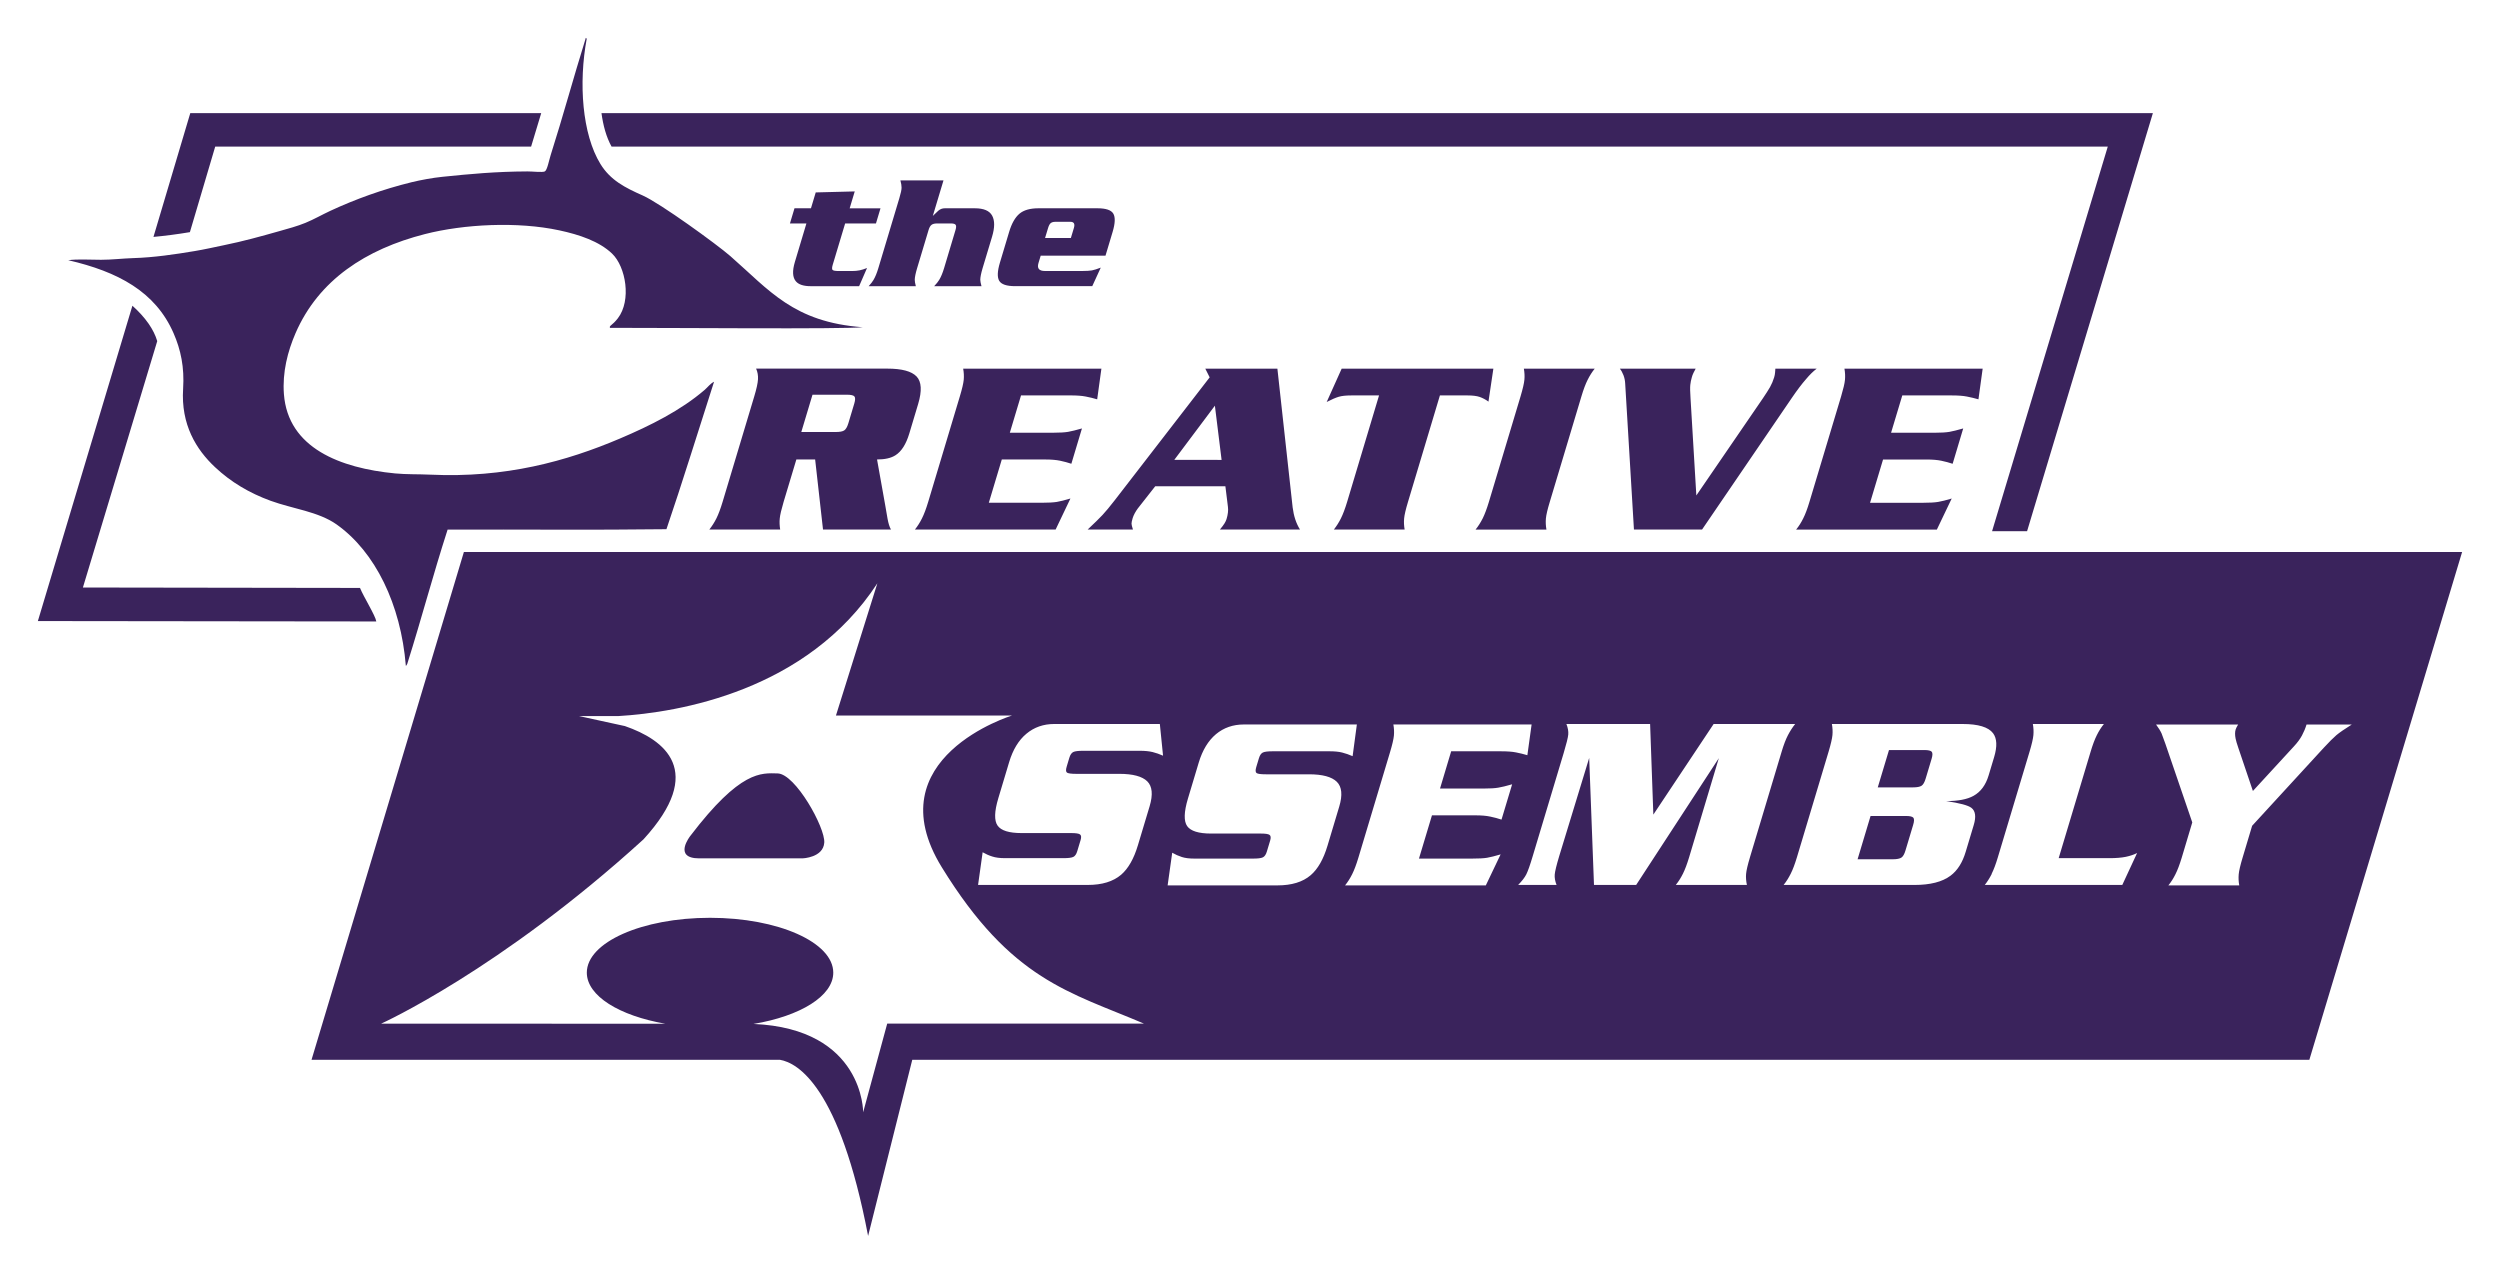 <?xml version="1.0" encoding="UTF-8" standalone="no"?>
<!-- Created with Inkscape (http://www.inkscape.org/) -->
<svg xmlns:rdf="http://www.w3.org/1999/02/22-rdf-syntax-ns#" xmlns="http://www.w3.org/2000/svg" height="134.614" width="264.198" version="1.1" xmlns:cc="http://creativecommons.org/ns#" xmlns:dc="http://purl.org/dc/elements/1.1/">

 <g fill-rule="nonzero" transform="translate(-421.583,-489.282)" fill="#3a235c">
  <path d="m649.099,501.235-163.953,0c0.174,1.289,0.503,2.525,1.066,3.54h158.119l-12.227,40.643h3.699l13.295-44.183zm-189.473,50.179-29.282-0.044,7.855-26.038c-0.357-1.214-1.213-2.471-2.624-3.741l-9.991,33.324,35.765,0.043c-0.09-0.619-1.333-2.586-1.722-3.544m-15.302-46.638,33.384,0,1.069-3.54-37.087,0-3.892,13.084c1.24-0.119,2.533-0.282,3.851-0.505l2.675-9.039z"/>
  <path d="m535.071,513.373s-0.159,0.531-0.32,1.061h-2.728l0.321-1.061c0.074-0.246,0.163-0.414,0.274-0.51,0.112-0.09,0.272-0.14,0.481-0.14h1.604c0.375,0,0.496,0.218,0.367,0.65m4.169-1.509c-0.222-0.383-0.783-0.572-1.684-0.572h-6.221c-0.89,0-1.564,0.191-2.02,0.577-0.457,0.389-0.821,1.028-1.086,1.918l-0.978,3.258c-0.269,0.901-0.292,1.54-0.072,1.913,0.224,0.376,0.786,0.565,1.686,0.565h8.147c0.45-0.981,0.899-1.96,0.899-1.96-0.392,0.153-0.705,0.251-0.939,0.295-0.23,0.039-0.572,0.062-1.022,0.062h-3.938c-0.624,0-0.852-0.279-0.684-0.839,0,0,0.117-0.391,0.236-0.784h6.848c0.376-1.255,0.752-2.51,0.752-2.51,0.27-0.901,0.294-1.545,0.076-1.923m-19.08,0.238c0.308-0.301,0.502-0.481,0.58-0.551,0.203-0.174,0.431-0.259,0.683-0.259h3.184c0.934,0,1.544,0.259,1.826,0.779,0.283,0.521,0.279,1.261-0.008,2.218l-1.006,3.344c-0.156,0.531-0.238,0.937-0.241,1.211,0.002,0.15,0.044,0.376,0.127,0.679h-4.999c0.25-0.266,0.426-0.487,0.527-0.66,0.191-0.313,0.362-0.722,0.516-1.232l1.211-4.045c0.081-0.264,0.085-0.446,0.017-0.543-0.07-0.099-0.23-0.148-0.485-0.148h-1.494c-0.254,0-0.446,0.049-0.574,0.148-0.128,0.098-0.233,0.279-0.311,0.543l-1.214,4.045c-0.159,0.531-0.241,0.937-0.247,1.214-0.002,0.15,0.037,0.376,0.115,0.679h-4.985c0.24-0.266,0.41-0.484,0.508-0.657,0.187-0.313,0.356-0.723,0.508-1.23l2.223-7.407c0.159-0.528,0.238-0.9,0.238-1.115,0-0.213-0.04-0.469-0.124-0.769h4.553c-0.565,1.879-1.129,3.758-1.129,3.758m-8.251-2.593c-0.178,0.595-0.356,1.19-0.534,1.783h3.258c-0.159,0.534-0.32,1.069-0.48,1.602h-3.257c-0.657,2.181-1.311,4.364-1.311,4.364-0.083,0.279-0.09,0.458-0.024,0.538,0.07,0.083,0.282,0.124,0.641,0.124h1.439c0.276,0,0.534-0.024,0.773-0.07,0.242-0.047,0.505-0.132,0.795-0.249,0,0-0.418,0.96-0.835,1.921h-5.13c-0.739,0-1.257-0.169-1.548-0.506-0.361-0.416-0.398-1.104-0.109-2.062,0,0,0.61-2.029,1.216-4.061h-1.74c0.161-0.533,0.321-1.069,0.48-1.602h1.741c0.169-0.559,0.336-1.118,0.504-1.677,1.372-0.034,2.745-0.068,4.12-0.106m-28.408-16.227c0.047,0.009,0.029,0.086,0.087,0.086-0.873,4.693-0.484,10.091,1.447,13.24,1.054,1.716,2.591,2.499,4.47,3.331,1.846,0.817,7.839,5.168,9.253,6.4,4.134,3.614,6.676,6.985,13.995,7.523-2.262,0.215-19.891,0.061-26.71,0.064-0.101-0.247,0.233-0.229,0.833-1.008,1.457-1.893,0.85-5.445-0.613-6.841-1.362-1.297-3.45-1.998-5.569-2.453-4.418-0.953-10.103-0.657-14.202,0.393-6.25,1.599-11.24,4.854-13.678,10.476-0.83,1.921-1.403,4.131-1.227,6.444,0.433,5.701,5.971,7.817,11.748,8.374,1.188,0.115,2.429,0.071,3.726,0.131,7.934,0.37,14.372-1.408,20.032-3.815,3.23-1.371,6.437-2.978,8.941-5.13,0.334-0.282,0.6-0.675,1.01-0.874-1.555,4.833-3.407,10.822-5.032,15.583-8.008,0.102-15.047,0.015-23.127,0.045-1.604,4.988-2.701,9.227-4.262,14.181-0.02,0.065-0.147,0.267-0.153,0.197-0.527-6.469-3.226-12.026-7.317-14.926-1.919-1.359-4.648-1.652-6.971-2.499-2.254-0.824-4.196-1.977-5.874-3.552-2-1.876-3.617-4.507-3.374-8.286,0.146-2.282-0.247-4.127-1.01-5.874-1.92-4.402-5.89-6.503-11.134-7.714,1.005-0.134,2.18-0.043,3.463-0.043,1.145,0,2.283-0.143,3.418-0.178,2.181-0.065,4.418-0.398,6.491-0.745,1.019-0.169,2.043-0.403,3.068-0.615,2.057-0.417,3.967-0.95,5.874-1.49,0.929-0.262,1.902-0.523,2.76-0.876,0.891-0.365,1.74-0.857,2.632-1.272,2.605-1.209,5.518-2.273,8.592-3.024,0.959-0.233,2.216-0.465,3.242-0.569,2.931-0.301,5.614-0.554,8.987-0.57,0.526-0.004,1.592,0.125,1.841,0,0.255-0.13,0.443-1.172,0.614-1.709,1.303-4.085,2.429-8.259,3.682-12.275-0.01-0.07,0.043-0.077,0.044-0.131m144.338,48.685s-0.784,1.641-1.568,3.279h-14.872c0.285-0.349,0.534-0.745,0.751-1.183,0.222-0.44,0.44-1.019,0.655-1.74l3.349-11.159c0.235-0.792,0.373-1.375,0.406-1.75,0.034-0.378,0.016-0.769-0.056-1.173h14.607c-0.222,1.621-0.445,3.24-0.445,3.24-0.389-0.112-0.792-0.209-1.206-0.29-0.414-0.083-0.948-0.121-1.597-0.121h-5.246c-0.396,1.315-0.792,2.627-1.185,3.944h4.588c0.686,0,1.208-0.033,1.571-0.093,0.362-0.065,0.849-0.184,1.465-0.363l-1.118,3.735c-0.367-0.122-0.761-0.231-1.186-0.319-0.422-0.09-0.947-0.132-1.582-0.132h-4.586c-0.458,1.522-0.918,3.049-1.374,4.573h5.59c0.704,0,1.237-0.031,1.61-0.093,0.367-0.061,0.846-0.181,1.429-0.357m-34.508-12.172c-0.015-0.3-0.075-0.582-0.178-0.857-0.104-0.272-0.233-0.505-0.386-0.696h8.015c-0.197,0.368-0.311,0.598-0.336,0.686-0.026,0.085-0.052,0.165-0.073,0.235-0.077,0.261-0.132,0.531-0.16,0.802-0.029,0.272-0.02,0.74,0.026,1.408,0,0,0.307,5.135,0.613,10.27,3.525-5.146,7.047-10.288,7.047-10.288,0.309-0.452,0.554-0.844,0.741-1.164,0.181-0.323,0.326-0.668,0.437-1.033,0.055-0.176,0.083-0.346,0.096-0.512,0.011-0.163,0.027-0.301,0.031-0.404h4.369c-0.368,0.277-0.74,0.644-1.12,1.098-0.458,0.52-0.95,1.175-1.486,1.959,0,0-4.755,6.976-9.512,13.947h-7.197c-0.463-7.725-0.927-15.451-0.927-15.451m-14.403,12.532,3.349-11.163c0.233-0.789,0.37-1.374,0.404-1.75,0.036-0.377,0.015-0.768-0.057-1.172h7.49c-0.282,0.351-0.533,0.745-0.751,1.183-0.222,0.437-0.439,1.02-0.654,1.739l-3.347,11.163c-0.241,0.787-0.376,1.372-0.409,1.75-0.033,0.377-0.016,0.769,0.057,1.17h-7.488c0.282-0.349,0.531-0.745,0.754-1.183,0.217-0.44,0.434-1.02,0.652-1.737m-0.047-10.604c-0.3-0.22-0.611-0.38-0.921-0.491-0.31-0.106-0.738-0.161-1.281-0.161h-2.927c-1.687,5.629-3.375,11.258-3.375,11.258-0.238,0.787-0.373,1.372-0.408,1.75-0.034,0.376-0.016,0.767,0.056,1.167h-7.484c0.279-0.349,0.531-0.745,0.75-1.183,0.218-0.44,0.436-1.017,0.653-1.734,0,0,1.687-5.629,3.375-11.258h-2.925c-0.582,0-1.03,0.049-1.35,0.147-0.317,0.096-0.738,0.277-1.258,0.547,0,0,0.792-1.762,1.584-3.523h16.031c-0.259,1.737-0.518,3.481-0.518,3.481m-33.204,6.16c1.431-1.907,2.862-3.817,4.292-5.728,0.238,1.91,0.474,3.82,0.709,5.73-1.667,0-3.334-0.003-5.001-0.003m5.303,6.721c-0.102,0.165-0.261,0.38-0.482,0.642h8.466c-0.407-0.647-0.663-1.432-0.777-2.342,0,0-0.807-7.332-1.612-14.662h-7.619c0.153,0.307,0.308,0.613,0.461,0.921-5.02,6.501-10.042,13-10.042,13-0.518,0.668-0.943,1.18-1.281,1.542-0.336,0.36-0.86,0.872-1.57,1.54h4.787c-0.099-0.298-0.147-0.505-0.152-0.616-0.003-0.114,0.039-0.313,0.121-0.592,0.048-0.158,0.121-0.327,0.221-0.513,0.1-0.184,0.209-0.354,0.326-0.512,0,0,0.918-1.17,1.836-2.339h7.416c0.134,1.089,0.269,2.181,0.269,2.181,0.049,0.367-0.001,0.797-0.149,1.289-0.043,0.14-0.115,0.292-0.218,0.461m-16.279-2.637s-0.783,1.641-1.564,3.279h-14.871c0.282-0.349,0.531-0.745,0.75-1.183,0.22-0.44,0.438-1.019,0.654-1.737l3.348-11.162c0.238-0.789,0.373-1.375,0.409-1.75,0.032-0.378,0.014-0.769-0.06-1.173h14.608c-0.222,1.621-0.446,3.243-0.446,3.243-0.386-0.115-0.788-0.213-1.202-0.293-0.417-0.083-0.949-0.121-1.6-0.121h-5.246c-0.395,1.315-0.788,2.627-1.184,3.944h4.589c0.685,0,1.208-0.033,1.57-0.093,0.361-0.065,0.848-0.184,1.463-0.36l-1.119,3.732c-0.367-0.122-0.761-0.231-1.183-0.319-0.421-0.088-0.95-0.132-1.582-0.132h-4.586c-0.459,1.522-0.918,3.049-1.373,4.573h5.59c0.701,0,1.236-0.031,1.606-0.09,0.372-0.065,0.849-0.184,1.429-0.36m-22.844-10.029-0.619,2.063c-0.121,0.402-0.268,0.657-0.443,0.771-0.172,0.114-0.473,0.168-0.896,0.168h-3.639c0.395-1.315,0.789-2.627,1.183-3.941h3.639c0.423,0,0.686,0.061,0.79,0.181,0.104,0.121,0.099,0.376-0.015,0.758m6.582-2.868c-0.529-0.551-1.558-0.828-3.088-0.828h-13.868c0.158,0.352,0.224,0.727,0.2,1.131-0.024,0.407-0.154,1.002-0.391,1.791l-3.35,11.162c-0.215,0.717-0.432,1.297-0.65,1.737-0.22,0.437-0.472,0.833-0.751,1.183h7.487c-0.066-0.401-0.083-0.792-0.046-1.17,0.036-0.38,0.174-0.962,0.409-1.755,0,0,0.673-2.238,1.346-4.478h1.985c0.279,2.467,0.556,4.936,0.831,7.402h7.182c-0.152-0.261-0.27-0.639-0.36-1.133-0.09-0.492-0.175-0.984-0.255-1.476l-0.857-4.793c0.827,0,1.481-0.144,1.955-0.45,0.63-0.402,1.114-1.165,1.452-2.288l0.938-3.126c0.415-1.388,0.36-2.355-0.169-2.909"/>
  <path d="m667.138,568.326s-3.778,4.109-7.552,8.225c-0.507,1.687-1.01,3.375-1.01,3.375-0.238,0.791-0.375,1.377-0.408,1.749-0.034,0.383-0.016,0.776,0.057,1.175h-7.49c0.285-0.351,0.534-0.745,0.751-1.185,0.222-0.44,0.439-1.015,0.657-1.734,0,0,0.559-1.869,1.118-3.737-1.419-4.146-2.837-8.293-2.837-8.293-0.213-0.579-0.35-0.947-0.406-1.107-0.128-0.279-0.324-0.595-0.588-0.947h8.676c-0.145,0.244-0.233,0.42-0.262,0.528-0.08,0.259-0.08,0.586-0.003,0.969,0.042,0.206,0.135,0.534,0.285,0.969,0,0,0.771,2.282,1.542,4.56,2.166-2.35,4.327-4.705,4.327-4.705,0.373-0.399,0.657-0.787,0.859-1.16,0.202-0.378,0.363-0.761,0.482-1.16h4.785c-0.779,0.487-1.319,0.865-1.627,1.123-0.306,0.259-0.756,0.709-1.356,1.356m-21.272,14.478-7.045,0-5.505,0-1.983,0c0.266-0.337,0.502-0.709,0.717-1.129,0.003-0.021,0.003-0.036,0.013-0.057,0.219-0.439,0.437-1.019,0.652-1.739l3.35-11.16c0.238-0.792,0.372-1.377,0.406-1.75,0.033-0.378,0.015-0.771-0.057-1.175h0.02,7.467,0.021c-0.283,0.352-0.534,0.745-0.751,1.186-0.219,0.439-0.439,1.019-0.652,1.739l-3.349,11.16c-0.013,0.036-0.016,0.062-0.026,0.093h5.357c0.686,0,1.261-0.046,1.729-0.14,0.468-0.098,0.867-0.233,1.201-0.404,0,0-0.782,1.688-1.566,3.375m-15.945-8.148c0.43,0.326,0.512,0.942,0.246,1.817l-0.847,2.821c-0.341,1.144-0.874,1.988-1.605,2.532-0.874,0.657-2.153,0.978-3.822,0.978h-13.818c0.285-0.352,0.533-0.751,0.75-1.186,0.223-0.439,0.44-1.019,0.657-1.739l3.347-11.16c0.236-0.792,0.37-1.377,0.407-1.75,0.033-0.378,0.015-0.771-0.058-1.175h13.816c1.651,0,2.723,0.326,3.215,0.973,0.414,0.549,0.455,1.388,0.114,2.526l-0.584,1.941c-0.306,1.019-0.839,1.734-1.595,2.153-0.67,0.373-1.633,0.554-2.881,0.554,1.431,0.212,2.316,0.45,2.658,0.714m-23.4,5.223c-0.244,0.808-0.38,1.397-0.411,1.765-0.031,0.367,0,0.756,0.088,1.16h-7.516c0.285-0.352,0.533-0.745,0.753-1.186,0.22-0.439,0.437-1.019,0.655-1.739,0,0,1.568-5.234,3.139-10.472-2.912,4.462-5.826,8.929-8.735,13.396h-4.457c-0.171-4.478-0.336-8.95-0.507-13.422-1.579,5.181-3.163,10.358-3.163,10.358-0.29,0.968-0.45,1.62-0.479,1.957-0.028,0.331,0.033,0.704,0.194,1.107h-4.061c0.401-0.404,0.686-0.776,0.857-1.107,0.171-0.337,0.401-0.984,0.688-1.951l3.271-10.896c0.289-0.963,0.45-1.615,0.481-1.946,0.026-0.337-0.036-0.704-0.197-1.108h8.846c0.114,3.193,0.228,6.382,0.342,9.576,2.122-3.194,4.247-6.383,6.372-9.576h8.617c-0.284,0.352-0.535,0.745-0.761,1.175-0.225,0.43-0.45,1.01-0.67,1.75l-3.349,11.16zm-28.172-7.262c0.688,0,1.211-0.031,1.57-0.093,0.36-0.057,0.852-0.181,1.468-0.357l-1.123,3.732c-0.363-0.124-0.761-0.228-1.18-0.316-0.424-0.093-0.95-0.135-1.583-0.135h-4.587c-0.455,1.527-0.916,3.049-1.374,4.571h5.593c0.701,0,1.237-0.026,1.608-0.088,0.37-0.062,0.846-0.186,1.429-0.357,0,0-0.785,1.635-1.564,3.276h-14.874c0.279-0.351,0.534-0.745,0.751-1.185,0.22-0.44,0.437-1.015,0.653-1.734l3.348-11.16c0.238-0.792,0.373-1.376,0.409-1.755,0.034-0.377,0.014-0.766-0.057-1.17h14.608c-0.225,1.621-0.448,3.246-0.448,3.246-0.386-0.114-0.789-0.217-1.203-0.295-0.414-0.083-0.947-0.118-1.6-0.118h-5.249c-0.393,1.309-0.786,2.629-1.18,3.939h4.586zm-23.966-1.636c0.124,0.088,0.449,0.13,0.975,0.13h4.56c1.426,0,2.406,0.264,2.942,0.792,0.536,0.528,0.622,1.403,0.252,2.629l-1.24,4.136c-0.427,1.423-1.019,2.459-1.775,3.106-0.843,0.725-2.019,1.076-3.514,1.076h-11.603c0.242-1.724,0.484-3.452,0.484-3.452,0.329,0.191,0.67,0.342,1.022,0.455,0.353,0.114,0.793,0.165,1.321,0.165h6.222c0.493,0,0.829-0.041,1.014-0.13,0.184-0.088,0.325-0.29,0.418-0.6l0.356-1.18c0.086-0.301,0.068-0.497-0.062-0.591-0.128-0.098-0.439-0.145-0.931-0.145h-5.249c-1.318,0-2.162-0.264-2.531-0.786-0.368-0.528-0.342-1.491,0.078-2.899l1.145-3.815c0.395-1.315,1.002-2.314,1.821-3.002,0.822-0.683,1.804-1.025,2.946-1.025h11.943c-0.222,1.672-0.448,3.35-0.448,3.35-0.373-0.166-0.74-0.29-1.1-0.383-0.358-0.093-0.81-0.134-1.356-0.134h-5.985c-0.509,0-0.858,0.041-1.042,0.129-0.182,0.088-0.322,0.285-0.417,0.6l-0.284,0.942c-0.099,0.336-0.087,0.543,0.036,0.632m-10.987-2.22c-0.357-0.088-0.81-0.135-1.356-0.135h-5.984c-0.512,0-0.858,0.041-1.042,0.129-0.184,0.089-0.323,0.29-0.419,0.606l-0.281,0.942c-0.101,0.331-0.09,0.543,0.033,0.632,0.124,0.083,0.45,0.129,0.977,0.129h4.562c1.423,0,2.404,0.264,2.94,0.787,0.536,0.528,0.621,1.408,0.254,2.635l-1.241,4.131c-0.427,1.423-1.017,2.459-1.774,3.111-0.846,0.719-2.02,1.076-3.516,1.076h-11.6c0.241-1.729,0.483-3.453,0.483-3.453,0.329,0.187,0.67,0.342,1.022,0.45,0.354,0.115,0.793,0.172,1.321,0.172h6.223c0.491,0,0.827-0.042,1.013-0.13,0.185-0.088,0.325-0.29,0.419-0.606l0.355-1.18c0.088-0.294,0.07-0.491-0.061-0.59-0.13-0.099-0.442-0.145-0.934-0.145h-5.246c-1.318,0-2.164-0.259-2.534-0.792-0.367-0.523-0.343-1.485,0.079-2.893l1.145-3.815c0.395-1.315,1.001-2.314,1.822-2.997,0.822-0.688,1.803-1.03,2.945-1.03h11.158c0.169,1.672,0.338,3.349,0.338,3.349-0.376-0.165-0.742-0.295-1.101-0.383m-28.05,28.701-2.541,9.364s0.077-8.835-11.593-9.333c4.927-0.822,8.434-2.94,8.434-5.42,0-3.204-5.831-5.797-13.022-5.797-7.193,0-13.023,2.593-13.023,5.797,0,2.459,3.441,4.556,8.299,5.399l-30.031-0.011s12.532-5.646,27.723-19.478c6.624-7.242,2.214-10.523-1.966-11.968l-4.843-1.056h4.132c6.39-0.373,19.983-2.666,27.391-14.034l-4.378,13.977h18.604s-14.547,4.452-7.419,16.031c7.355,11.958,13.516,13.179,21.372,16.527h-27.14zm-44.735-49.845-16.102,53.666,48.635,0,0.871,0c1.858,0.321,6.292,2.806,9.312,18.614l4.667-18.614h147.643l16.145-53.666h-211.17zm154.335,20.931-3.732,0c-0.393,1.315-0.789,2.629-1.186,3.945h3.737c0.42,0,0.714-0.058,0.89-0.172,0.173-0.114,0.321-0.367,0.439-0.771l0.619-2.06c0.117-0.383,0.122-0.637,0.018-0.761-0.103-0.119-0.364-0.181-0.786-0.181m-1.944,6.967-3.734,0c-0.456,1.522-0.916,3.049-1.372,4.575h3.735c0.419,0,0.717-0.061,0.893-0.175,0.176-0.115,0.321-0.367,0.44-0.777l0.797-2.655c0.124-0.398,0.132-0.663,0.026-0.786-0.101-0.119-0.362-0.181-0.784-0.181m-119.23-4.498c-1.734-0.036-3.915-0.367-9.23,6.6,0,0-1.891,2.377,0.944,2.377h10.91s2.182-0.068,2.298-1.657c0.115-1.595-3.055-7.273-4.922-7.319"/>
 </g>
</svg>
